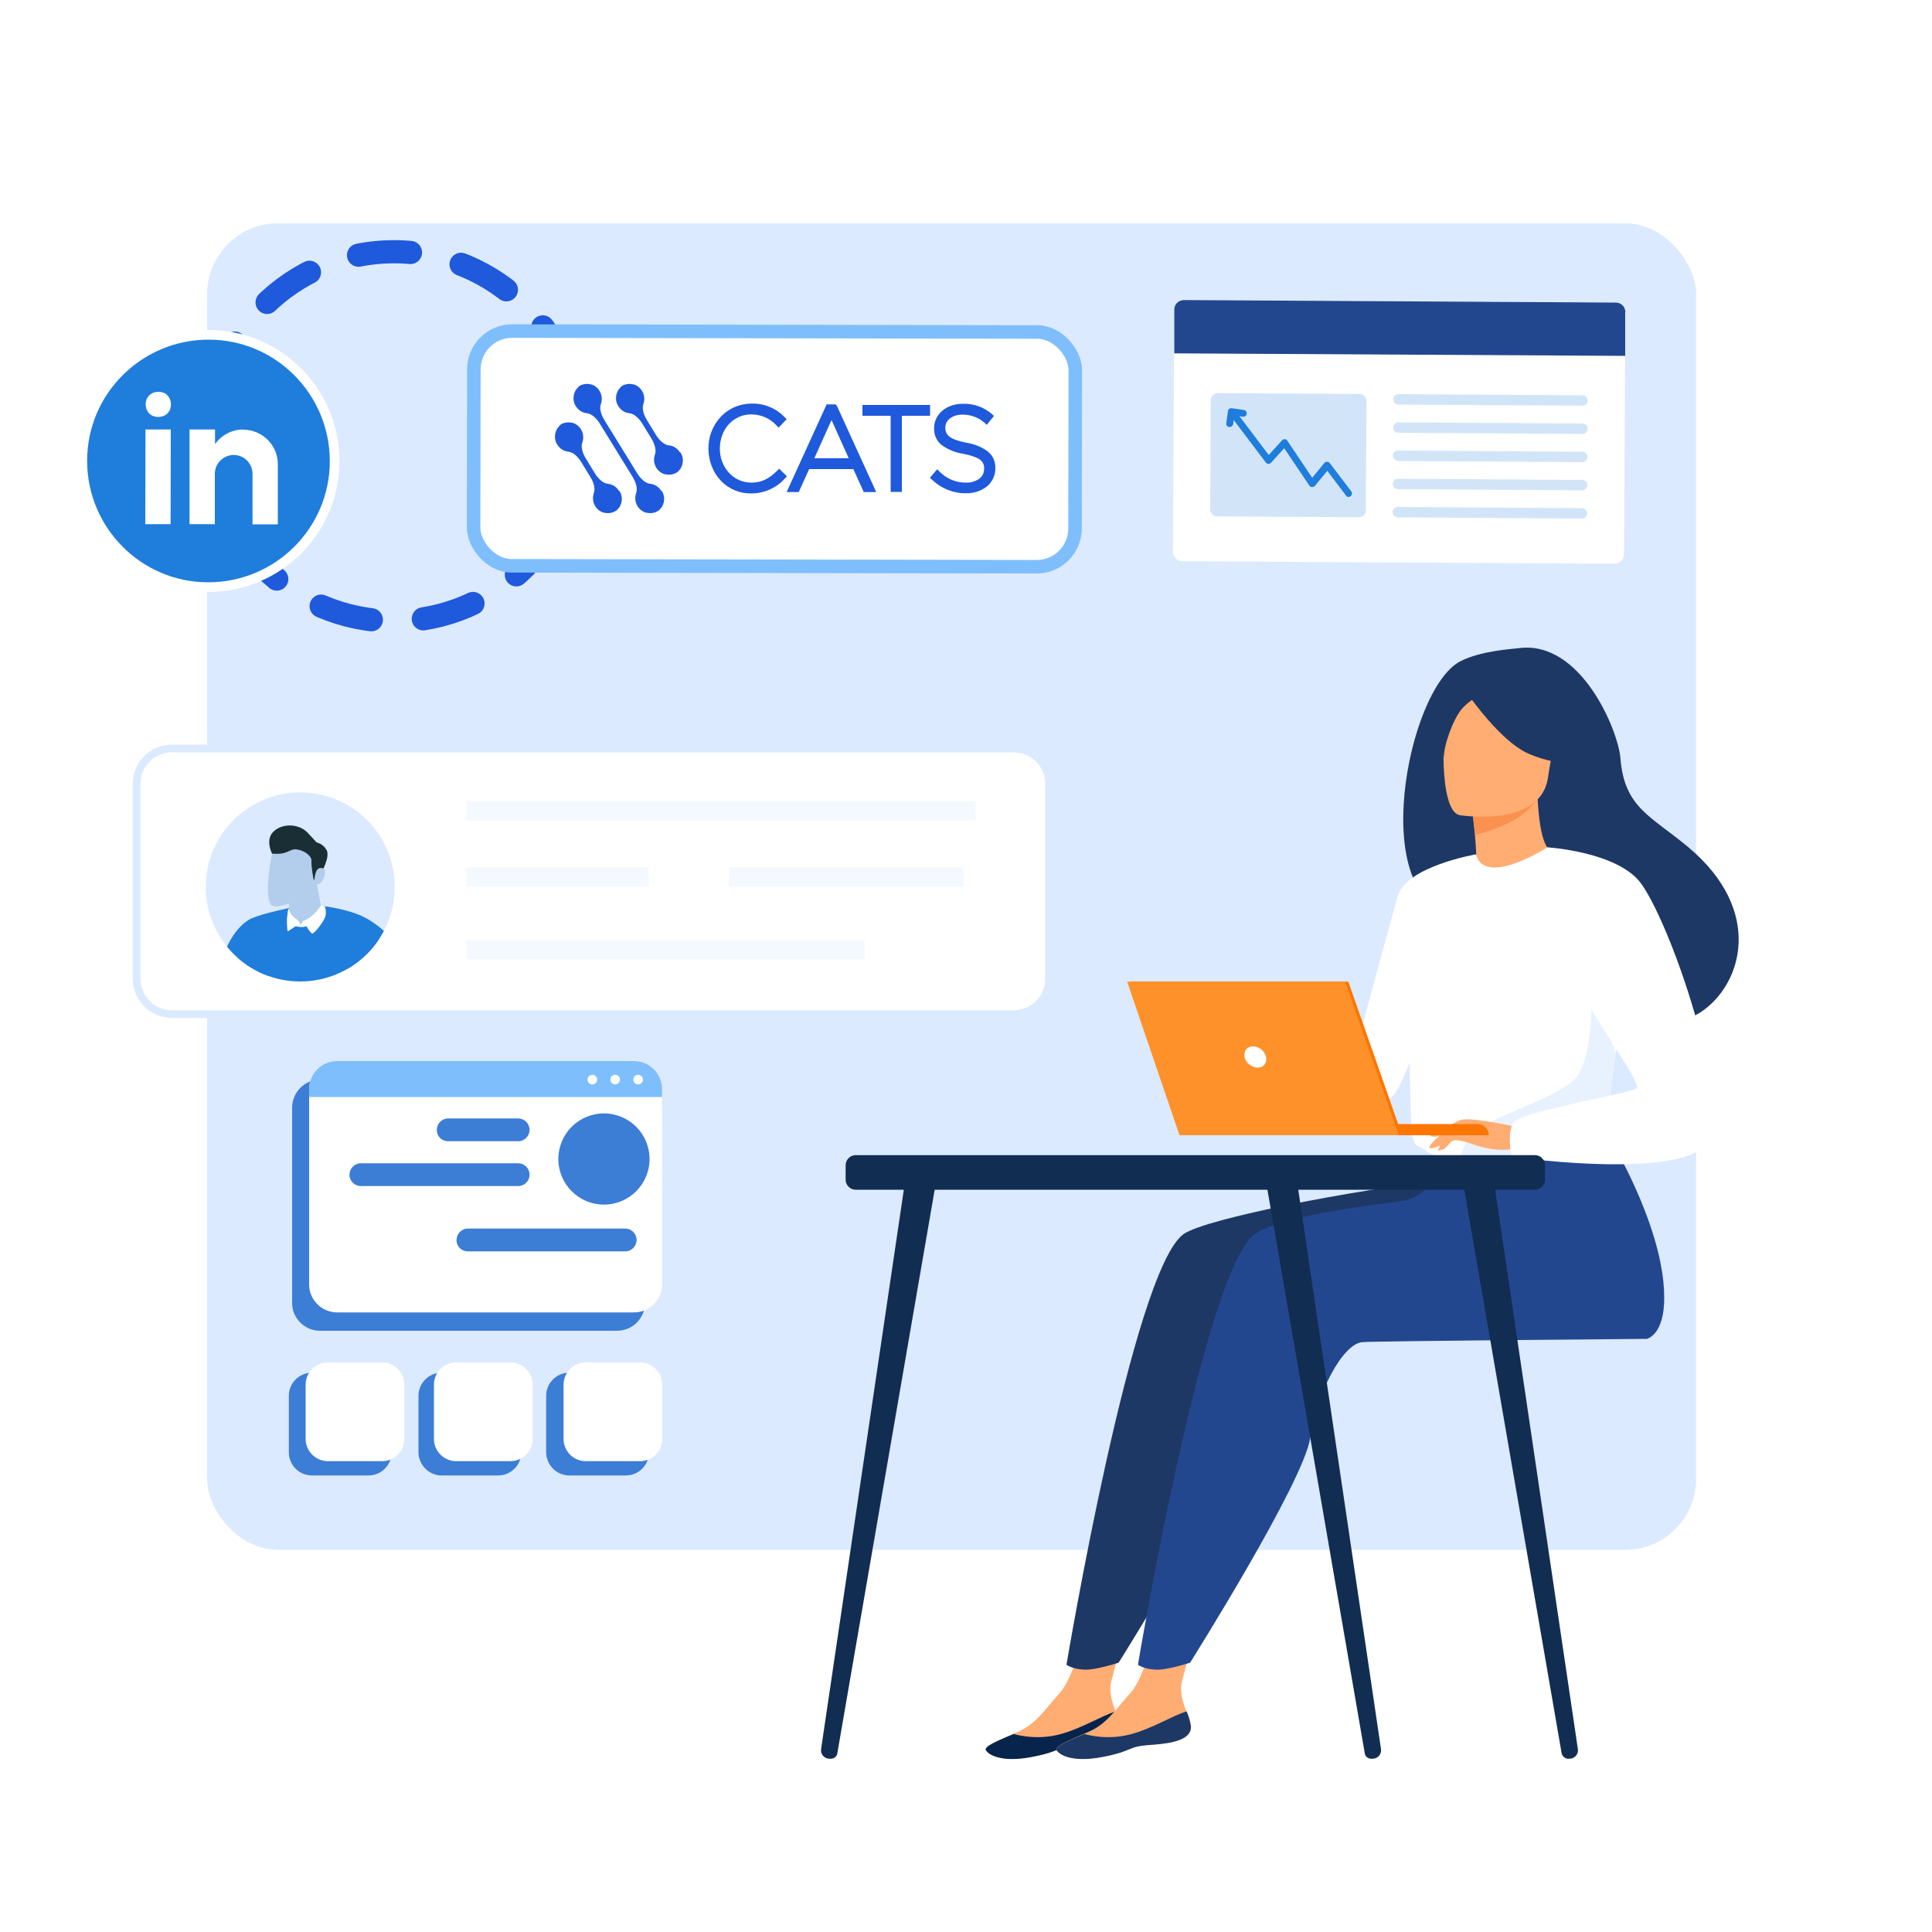 <?xml version="1.0" encoding="UTF-8"?> <svg xmlns="http://www.w3.org/2000/svg" xmlns:xlink="http://www.w3.org/1999/xlink" version="1.1" viewBox="0 0 1000 1000"><defs><style> .cls-1 { fill: #7ebefd; } .cls-2 { stroke: #1f59dc; stroke-dasharray: 27; stroke-linecap: round; stroke-width: 12px; } .cls-2, .cls-3, .cls-4 { stroke-miterlimit: 10; } .cls-2, .cls-5 { fill: none; } .cls-6 { fill: #ffad73; } .cls-3 { stroke: #fff; stroke-width: 5px; } .cls-3, .cls-7, .cls-8 { fill: #1f7ddc; } .cls-4 { stroke: #7ebefd; stroke-width: 7px; } .cls-4, .cls-9, .cls-10 { fill: #fff; } .cls-11 { mask: url(#mask); } .cls-10, .cls-12 { fill-rule: evenodd; } .cls-13 { fill: #1a2e35; } .cls-14 { fill: #ff912b; } .cls-15 { fill: #fc7600; } .cls-16 { fill: #07254c; } .cls-12, .cls-17 { fill: #1f59dc; } .cls-18, .cls-7 { isolation: isolate; } .cls-19 { fill: #fa914f; } .cls-20 { fill: #3c7dd6; } .cls-21 { fill: #1d3865; } .cls-22 { fill: #b3cdec; } .cls-23 { fill: #112d52; } .cls-24 { opacity: .3; } .cls-25 { fill: #23478f; } .cls-7 { opacity: .2; } .cls-26 { fill: #dbeaff; } .cls-27 { clip-path: url(#clippath); } .cls-28 { fill: #e8f2ff; } </style><clipPath id="clippath"><circle class="cls-5" cx="155.4" cy="459.1" r="48.9"></circle></clipPath><mask id="mask" x="286.5" y="190.3" width="326.7" height="81.7" maskUnits="userSpaceOnUse"><g id="mask0_84_767"><rect class="cls-9" x="286.5" y="190.3" width="326.7" height="81.7"></rect></g></mask></defs><g><g id="Layer_1"><rect class="cls-9" width="1000" height="1000"></rect><g><path class="cls-1" d="M446.7,396.2c6.4-2.7,11-9.3,11-17.1s-7.7-18.5-17.3-18.6c-9.6,0-17.4,8.2-17.4,18.4s4.6,14.6,11.1,17.3c-26.8,4.1-25.6,33.1-25.6,33.1l63.2.3s1.5-29.4-25-33.4h0Z"></path><g class="cls-18"><rect class="cls-26" x="107.2" y="115.6" width="770.7" height="686.6" rx="36.7" ry="36.7"></rect></g><g><g><path class="cls-20" d="M282.7,751.7v-29.2c0-6.7,5.4-12,12-12h29.2c6.7,0,12,5.4,12,12v29.2c0,6.7-5.4,12-12,12h-29.2c-6.6,0-11.9-5.3-12-12Z"></path><path class="cls-9" d="M291.7,744.8v-28.1c0-6.4,5.2-11.5,11.5-11.5h28.1c6.4,0,11.5,5.2,11.5,11.5v28.1c0,6.4-5.2,11.5-11.5,11.5h-28.1c-6.4,0-11.5-5.2-11.5-11.5Z"></path><path class="cls-20" d="M216.6,751.7v-29.2c0-6.7,5.4-12,12-12h29.2c6.7,0,12,5.4,12,12v29.2c0,6.7-5.4,12-12,12h-29.2c-6.5,0-11.9-5.3-12-12Z"></path><path class="cls-9" d="M224.6,744.8v-28.1c0-6.4,5.2-11.5,11.5-11.5h28.1c6.4,0,11.5,5.2,11.5,11.5v28.1c0,6.4-5.2,11.5-11.5,11.5h-28.1c-6.3,0-11.5-5.2-11.5-11.5Z"></path><path class="cls-20" d="M149.5,751.7v-29.2c0-6.7,5.4-12,12-12h29.2c6.7,0,12,5.4,12,12v29.2c0,6.7-5.4,12-12,12h-29.2c-6.6,0-12-5.3-12-12Z"></path><path class="cls-9" d="M158.2,744.8v-28.1c0-6.4,5.2-11.5,11.5-11.5h28.1c6.4,0,11.5,5.2,11.5,11.5v28.1c0,6.4-5.2,11.5-11.5,11.5h-28.1c-6.3,0-11.5-5.2-11.5-11.5Z"></path><g><path class="cls-20" d="M151.2,674.3v-100.9c0-8.1,6.5-14.6,14.6-14.6h153.5c8.1,0,14.6,6.5,14.6,14.6v100.8c0,8.1-6.5,14.6-14.6,14.6h-153.6c-8,0-14.6-6.5-14.5-14.5Z"></path><path class="cls-9" d="M160,664.7v-100.9c0-8.1,6.5-14.6,14.6-14.6h153.5c8.1,0,14.6,6.5,14.6,14.6v100.9c0,8.1-6.5,14.6-14.6,14.6h-153.6c-8,0-14.6-6.6-14.5-14.6Z"></path><path class="cls-1" d="M160,563.8v4h182.7v-4c0-8.1-6.5-14.6-14.6-14.6h-153.6c-8,0-14.6,6.5-14.5,14.6Z"></path><circle class="cls-9" cx="330.3" cy="558.8" r="2.5"></circle><circle class="cls-9" cx="318.4" cy="558.8" r="2.5"></circle><circle class="cls-9" cx="306.6" cy="558.8" r="2.5"></circle><circle class="cls-20" cx="312.6" cy="599.9" r="23.6"></circle><path class="cls-20" d="M226.1,584.8h0c0-3.2,2.6-5.9,5.9-5.9h36.2c3.2,0,5.9,2.6,5.9,5.9h0c0,3.2-2.6,5.9-5.9,5.9h-36.2c-3.4,0-6-2.6-5.9-5.9Z"></path><path class="cls-20" d="M180.9,608h0c0-3.2,2.6-5.9,5.9-5.9h81.4c3.2,0,5.9,2.6,5.9,5.9h0c0,3.2-2.6,5.9-5.9,5.9h-81.4c-3.3,0-6-2.7-5.9-5.9Z"></path><path class="cls-20" d="M236.3,641.8h0c0-3.2,2.6-5.9,5.9-5.9h81.4c3.2,0,5.9,2.6,5.9,5.9h0c0,3.2-2.6,5.9-5.9,5.9h-81.5c-3.2,0-5.9-2.6-5.8-5.9Z"></path></g></g><g><path class="cls-9" d="M840.6,286.9l.7-125.4c0-2.8-2.2-5-4.9-5l-223.6-1.3c-2.8,0-5,2.2-5,4.9l-.7,125.4c0,2.8,2.2,5,4.9,5l223.6,1.3c2.7,0,5-2.2,5-4.9Z"></path><path class="cls-25" d="M841.3,161.6c0-2.8-2.2-5-4.9-5l-223.6-1.3c-2.8,0-5,2.2-5,4.9v22.7c0,0,233.4,1.3,233.4,1.3v-22.6h0Z"></path><g><g><path class="cls-7" d="M821.8,207.3c0-1.5-1.2-2.7-2.7-2.7l-95.3-.6c-1.5,0-2.7,1.2-2.7,2.7s1.2,2.7,2.7,2.7l95.3.6c1.5,0,2.8-1.2,2.7-2.7Z"></path><path class="cls-7" d="M821.7,236.5c0-1.5-1.2-2.7-2.7-2.7l-95.3-.6c-1.5,0-2.7,1.2-2.7,2.7s1.2,2.7,2.7,2.7l95.3.6c1.5,0,2.7-1.2,2.7-2.7Z"></path><path class="cls-7" d="M821.8,221.9c0-1.5-1.2-2.7-2.7-2.7l-95.3-.6c-1.5,0-2.7,1.2-2.7,2.7s1.2,2.7,2.7,2.7l95.3.6c1.5,0,2.7-1.2,2.7-2.7Z"></path><path class="cls-7" d="M821.6,251.1c0-1.5-1.2-2.7-2.7-2.7l-95.3-.6c-1.5,0-2.7,1.2-2.7,2.7s1.2,2.7,2.7,2.7l95.3.6c1.5,0,2.7-1.2,2.7-2.7Z"></path><path class="cls-7" d="M821.5,265.7c0-1.5-1.2-2.7-2.7-2.7l-95.3-.6c-1.5,0-2.7,1.2-2.7,2.7s1.2,2.7,2.7,2.7l95.3.6c1.5,0,2.7-1.2,2.7-2.7Z"></path></g><g><g><path class="cls-7" d="M626.4,263.6l.3-56.5c0-2,1.7-3.6,3.7-3.6l73.3.4c2,0,3.6,1.7,3.6,3.7l-.3,56.5c0,2-1.7,3.6-3.7,3.6l-73.3-.4c-2,0-3.6-1.7-3.6-3.7h0Z"></path><g><line class="cls-5" x1="634.3" y1="213" x2="699.8" y2="213.3"></line><line class="cls-5" x1="634.2" y1="221.9" x2="699.7" y2="222.3"></line><line class="cls-5" x1="634.1" y1="230.9" x2="699.6" y2="231.3"></line><line class="cls-5" x1="634.1" y1="239.9" x2="699.6" y2="240.3"></line><line class="cls-5" x1="634" y1="248.9" x2="699.5" y2="249.3"></line><line class="cls-5" x1="634" y1="257.9" x2="699.5" y2="258.3"></line></g></g><g><path class="cls-8" d="M696.7,256.5l-9.7-12.8-6.4,7.8c-.4.4-.9.6-1.5.6s-1.1-.3-1.4-.8l-13-19.3-6.8,7.5c-.4.4-.8.6-1.4.6s-1-.3-1.3-.7l-17.7-23.4c-.6-.8-.5-1.9.3-2.5s1.9-.5,2.5.3l16.4,21.7,6.9-7.6c.3-.4.9-.6,1.4-.6s1,.3,1.3.8l12.9,19.2,6.3-7.7c.3-.4.9-.6,1.4-.6s1.1.3,1.4.7l11.1,14.6c.6.8.5,1.9-.3,2.5-.3.3-.7.4-1.1.4-.6,0-1.1-.2-1.3-.7h0Z"></path><path class="cls-8" d="M636.2,221c-1-.1-1.6-1-1.5-2l.9-6.2c0-1,1-1.6,2-1.5l6.2.9c1,.1,1.6,1,1.5,2s-1,1.6-2,1.5l-4.4-.6-.6,4.4c-.2.9-.9,1.5-1.8,1.5h-.3,0Z"></path></g></g></g></g><g><g><path class="cls-9" d="M89,387.4h435.7c10.1,0,18.3,8.2,18.3,18.3v100.9c0,10.1-8.2,18.3-18.3,18.3H89c-10.1,0-18.3-8.2-18.3-18.3v-100.9c0-10.1,8.2-18.3,18.3-18.3Z"></path><path class="cls-26" d="M524.7,389.4c9,0,16.3,7.3,16.3,16.3v100.9c0,9-7.3,16.3-16.3,16.3H89c-9,0-16.3-7.3-16.3-16.3v-100.9c0-9,7.3-16.3,16.3-16.3h435.7M524.7,385.4H89c-11.2,0-20.3,9.1-20.3,20.3v100.9c0,11.2,9.1,20.3,20.3,20.3h435.7c11.2,0,20.3-9.1,20.3-20.3v-100.9c0-11.2-9.1-20.3-20.3-20.3h0Z"></path></g><g><g><circle class="cls-26" cx="155.4" cy="459.1" r="48.9" transform="translate(-279.1 244.3) rotate(-45)"></circle><g class="cls-27"><g><path class="cls-8" d="M135.4,513.1c1.7-3,3-5.6,3.9-7.7,5.2-12.1-3.1-27.7-9.1-30,0,0-8.3,2.9-14.1,17.9-2.2,5.8-5.6,13-9.3,19.8h28.6Z"></path><g><path class="cls-8" d="M195.7,513.1c.4-14.2.5-26.9-.3-32.2-5.1-10.9-36-12.8-36-12.8,0,0-20.9,3.6-29.2,7.3-5.3,3.8-5.4,6.9-5.6,11.4,0,0-2,9.7-2.7,26.3h73.8,0Z"></path><path class="cls-22" d="M149.1,458.7l.8,16c0,2,1.6,3.7,3.5,4,3.1.5,7.8.4,11.9-2.8,1.2-1,1.8-2.6,1.5-4.2-1.6-7.4-4.5-22.7-4.5-22.7l-13.2,9.7h0Z"></path><path class="cls-22" d="M140.8,441.8s-4.3,20.8-.7,26.4c3.4,3.8,21.6-4.8,23.4-10.3,1.8-5.6,6.7-15.7-1.2-22-7.9-6.4-16.6-4.2-21.5,5.9h0Z"></path></g><path class="cls-8" d="M188.5,513.1h29.6c-5.4-11.7-12-23.1-14.9-26.6-5.6-6.9-13-10.8-13-10.8-3.5-2.2-13,3.5-13.4,14.3s10,21.2,10,21.2c0,0,.6.7,1.7,1.9h0Z"></path><path class="cls-13" d="M140.8,441.8s-3.9-7.4,1.1-11.7,13.2-3.5,17.3.9c4.1,4.3,4.6,5,4.6,5,0,0,3.3.6,5.2,3.9,2,3.3-2.2,11.5-4.1,13.9-2,2.4-1.4,2.4-1.4,2.4l-1.2-1.1s-1.3-6.3-1.1-10c-.2-2-3.3-4.8-7.4-5.4-4.1-.7-4.5,3-13,2.1h0Z"></path><path class="cls-22" d="M163.6,451.3s.7-2.7,3.4-1.9c2.8.8,0,8.8-2.8,8.3-2.8-.7-.6-6.4-.6-6.4Z"></path><path class="cls-9" d="M166.1,468.7s-3.8,6.1-8.7,7.8c-.9.3-1.7,2.2-1.7,2.2l-1.7-2.6s-4.3-2.2-4.3-5.9l-.6.6-.6,4.9s0,4.6.4,6.4l4.2-2.7s3.3,1,5.5,0c0,0,2,3.5,3,3.8s6.5-6.8,6.9-9.2c.6-2.5-.4-4.9-.4-4.9l-2-.5h0Z"></path></g></g></g><g><g class="cls-24"><line class="cls-5" x1="241.4" y1="419.7" x2="505" y2="419.7"></line><rect class="cls-26" x="241.4" y="414.7" width="263.6" height="10"></rect></g><g class="cls-24"><line class="cls-5" x1="241.4" y1="491.6" x2="447.5" y2="491.6"></line><rect class="cls-26" x="241.4" y="486.6" width="206.1" height="10"></rect></g><g class="cls-24"><line class="cls-5" x1="241.4" y1="453.9" x2="335.7" y2="453.9"></line><rect class="cls-26" x="241.4" y="448.9" width="94.3" height="10"></rect></g><g class="cls-24"><line class="cls-5" x1="377.2" y1="453.9" x2="498.7" y2="453.9"></line><rect class="cls-26" x="377.2" y="448.9" width="121.4" height="10"></rect></g></g></g></g></g><rect class="cls-5" x="107.2" y="115.6" width="770.7" height="686.6"></rect><g><g><path class="cls-6" d="M577.5,885.9c-1.7-4.3-3.6-10.1-2.4-15.2,2.1-8.8,8-29.4,8-29.4l-21.9,4.9s-6.1,22.8-12.6,30c-7,7.6-11.9,15.7-20.9,19.8-.9.4-1.9.9-3,1.3-8,3.5-15.5,6.6-14.4,8.5,1.2,2.2,7.7,6.6,23.8,3.5,16.1-3.1,12.5-5.4,24.4-6.2s22-2.6,21.3-9.9c-.3-2.6-1.2-5-2.2-7.3h-.1Z"></path><path class="cls-16" d="M579.7,893.1c-.3-2.6-1.2-5-2.1-7.3-7.3,2.2-17.7,8.8-28.4,11.7-13,3.7-24.5,0-24.5,0h0c-8,3.4-15.5,6.4-14.4,8.4,1.2,2.2,7.7,6.6,23.8,3.5,16.1-3.1,12.5-5.4,24.4-6.2s22-2.7,21.3-10.1h0Z"></path><path class="cls-21" d="M552.2,861.8s2.8,2.1,8.9,2.4c5.7.4,17.9-3.6,17.9-3.6,0,0,59-93.6,62.2-116.5,3.4-23.1,16.6-48.3,26.8-49.4,6.2-.6,147.4-1.7,147.4-1.7,0,0,9.2-1.9,9-21.8-.3-42.5-37.8-98.1-37.8-98.1l-44.1,38.3c-39.8,4.3-117.9,19.1-129.8,27.3-26.5,18.7-60.7,223-60.7,223h.2Z"></path><path class="cls-6" d="M614.1,885.9c-1.7-4.3-3.6-10.1-2.4-15.2,2.1-8.8,8-29.4,8-29.4l-21.9,4.9s-6.1,22.8-12.6,30c-7,7.6-11.9,15.7-20.9,19.8-.9.4-1.9.9-3,1.3-8,3.5-15.5,6.6-14.4,8.5,1.2,2.2,7.7,6.6,23.8,3.5,16.1-3.1,12.5-5.4,24.4-6.2s22-2.6,21.3-9.9c-.3-2.6-1.3-5-2.2-7.3h-.1Z"></path><path class="cls-21" d="M616.3,893.1c-.3-2.6-1.2-5-2.1-7.3-7.3,2.2-17.7,8.8-28.4,11.7-13,3.7-24.5,0-24.5,0h0c-8,3.4-15.5,6.4-14.4,8.4,1.2,2.2,7.7,6.6,23.8,3.5,16.1-3.1,12.5-5.4,24.4-6.2s22-2.7,21.3-10.1h0Z"></path><path class="cls-25" d="M589.2,861.8s2.8,2.1,8.9,2.4c5.7.4,17.9-3.6,17.9-3.6,0,0,58.9-93.6,62.2-116.5,3.4-23.1,16.6-48.3,26.8-49.4,6.2-.6,147.4-1.7,147.4-1.7,0,0,9.2-1.9,9-21.8-.3-42.5-37.8-98.1-37.8-98.1l-79.4,31.6h0c-2.3,9.2-10.1,16-19.5,17.1-34,4.1-64.8,9.7-75.1,16.9-26.5,18.7-60.6,223-60.6,223h.2Z"></path><path class="cls-21" d="M753,472.9c30.3,16.8,91.8,51.3,92,51,0,0,22.6,8.5,35.3,0,21.4-14.2,32.9-52.3-6.2-85.2-19.5-16.4-33.4-20.4-35.4-46.5-1.2-14.2-20.5-61.1-52.7-56.7-2.7.4-19.3,1.2-30.2,6.8-27.7,14.6-48.2,124-2.8,130.6h0Z"></path><path class="cls-6" d="M764,440.2c-.5-9.5-1.8-19.6-1.8-19.6l31.7-8,1.9-.5c1.2,25,5.5,29.1,9.8,29.8,0,0-8.5,14.8-18.3,18-10.4,3.5-24.9-3.1-24.7-3.2,1.8-.9,1.9-8.5,1.4-16.5h0Z"></path><path class="cls-19" d="M794.9,414.8c-5.5,6.8-13.5,12.8-31.4,17.3-1.2-9.4-1.2-11.5-1.2-11.5l32.6-5.8Z"></path><path class="cls-6" d="M749.7,366.3c3.5-8.5,10.1-17.7,36.7-12.2,26.7,5.5,18.7,22.3,14.8,48.5-3.9,26.2-45.8,19.3-45.8,19.3-10.8-2.4-9-47.2-5.8-55.5h.1Z"></path><path class="cls-21" d="M799.2,356c4.4,1.7,7.3,5.7,8,10.3,2.1,15.7,9.8,27.5,9.8,27.5,0,0-8.4,3.6-25.4-3.5-17-7.2-36.1-37.2-36.1-37.2,7.9-9.8,31.4-2.1,43.7,3h0Z"></path><path class="cls-21" d="M753.3,351.9c-11.5,10.3-5.9,40.6-5.9,40.6-.4-6.3,4.8-20.4,9.2-25.5,4.5-5.4,15.7-11.1,15.7-11.1,0,0-6.8-15-18.9-4h0Z"></path><path class="cls-9" d="M764.1,442.1s1.3,17.7,36.9-3.5c1.3-.8,17.1,20,30.7,45.6,14.8,28.2,10.8,34.3,6.6,51.8-.8,3.2-1.4,6.2-1.9,8.9-5,25.6-.8,30.8-6.8,47.6-1.8,4.8-47.7,9-73.8,7.3-8.4-.5-14.7-1.7-16.9-3.6-9.3-8.1-8.4,9.8-9.7-75.5-.6-41.6,35.1-78.6,35.1-78.6h-.2Z"></path><path class="cls-9" d="M750.8,487.5s-21.3,71.1-29.9,79.8c-8.5,8.6-27.2,5.3-27.2,5.3,0,0,25.4-92.8,29.6-108.5,4.3-15.7,40.7-21.9,40.7-21.9l-13.3,45.4h.1Z"></path><path class="cls-28" d="M760.8,588.1c5.7-8.6,41.8-18.3,53.4-28.7s9.5-50,9.5-50l12.6,35.6c-5,25.6-.8,30.8-6.8,47.6-1.8,4.8-47.7,9-73.8,7.3.5-3.4,2.3-7.5,5.2-11.7h0Z"></path><path class="cls-6" d="M783.2,594.6s-7.5,2.1-19.6-1.9c-2.8-1-8.8-3.1-11-2.4-3.4.9-13.9,6.1-12.6,3.1s11.5-11.2,15.6-13.5,29.9,3.5,29.9,3.5l-2.3,11.3h0Z"></path><path class="cls-9" d="M814,503.3c0,8,36,57.2,33.3,59.9-2.6,2.7-60.3,12-63.9,17.8-3.6,5.7-1,17.7-1,17.7,0,0,76.7,11.1,98.3-4,19.2-13.4-14.3-113.7-31.2-137.3-12-16.6-48.5-18.8-48.5-18.8,0,0,12.9,56.7,13,64.7h0Z"></path><path class="cls-6" d="M747.7,588.9l-3.6,6.6s1.2,0,3-.6c1.8-.9,7.2-7.9,7.2-7.9l-6.6,1.9Z"></path><path class="cls-6" d="M749.3,586.5s-4.9,1.8-6.8,1.9c-1.9,0-2.6-1-2.6-1l15.7-7.6-6.3,6.7h0Z"></path></g><g><path class="cls-15" d="M697.7,581.8h67.1c3.2,0,5.8,2.6,5.8,5.8h-72.9v-5.8Z"></path><polygon class="cls-15" points="725.7 587.6 612.2 587.6 585.1 508.1 697.9 508.1 725.7 587.6"></polygon><polygon class="cls-14" points="696.2 508.1 724 587.6 610.5 587.6 583.4 508.1 696.2 508.1"></polygon><path class="cls-9" d="M648.5,541.6c3.1,0,6.2,2.4,6.8,5.5.6,3.1-1.2,5.5-4.3,5.5s-6.2-2.4-6.8-5.5c-.6-3.1,1.2-5.5,4.3-5.5Z"></path></g><g><path class="cls-23" d="M799.7,610.6v-7.5c0-2.8-2.3-5.2-5.2-5.2h-351.6c-2.8,0-5.2,2.3-5.2,5.2v7.5c0,2.8,2.3,5.2,5.2,5.2h351.6c2.8,0,5.2-2.3,5.2-5.2Z"></path><path class="cls-23" d="M433.4,907.5l51.8-299.9-16.1-.5-44.1,298.2c-.4,2.4,1.4,4.8,4,5h.3c2.1.3,3.9-1,4.1-2.8h0Z"></path><path class="cls-23" d="M808.3,907.5l-51.8-299.9,16.1-.5,44.1,298.2c.4,2.4-1.4,4.8-4,5h-.3c-1.9.3-3.7-1-4.1-2.8h0Z"></path><path class="cls-23" d="M706.4,907.5l-51.8-299.9,16.1-.5,44.1,298.2c.4,2.4-1.4,4.8-4,5h-.3c-2.1.3-3.9-1-4.1-2.8h0Z"></path></g></g></g><g><circle class="cls-2" cx="204" cy="225.9" r="95.6"></circle><rect class="cls-4" x="245.1" y="171.4" width="311.3" height="121.5" rx="19.8" ry="19.8" transform="translate(801.2 465.2) rotate(-179.9)"></rect><g><path class="cls-3" d="M108,173.3c-36,0-65.4,29.1-65.4,65.2,0,36,29.1,65.4,65.2,65.4,36,0,65.4-29.1,65.4-65.2,0-36-29.1-65.4-65.2-65.4Z"></path><path class="cls-10" d="M81.8,215.8h0c-3.9,0-6.4-2.9-6.4-6.5s2.6-6.5,6.6-6.5,6.4,2.8,6.5,6.5c0,3.6-2.5,6.5-6.6,6.5h0ZM75.3,222.3h13.1s-.1,49-.1,49h-13.1s.1-49,.1-49ZM125.9,222.4c9.9,0,18,8.1,17.9,18v31c0,0-13.1,0-13.1,0v-26.1c0-5.4-4.3-9.8-9.7-9.8s-9.8,4.4-9.8,9.7v26.1c0,0-13.1,0-13.1,0v-49c.1,0,13.2,0,13.2,0v7.6c3.2-4.6,8.6-7.6,14.7-7.6h0Z"></path></g><g class="cls-11"><g><path class="cls-17" d="M406.7,245.9l-2.7-2.6-.7-.7-.7.7-.3.3c-4.4,4.4-8.3,6.2-13.4,6.2-4.4,0-8.6-1.8-11.6-5.1-3.1-3.4-4.8-7.9-4.7-12.6h0c0-4.7,1.6-9.2,4.7-12.6,3-3.2,7.2-5.1,11.6-5,5,0,9.8,2.1,13.1,5.8l.3.3.7.7.7-.7,2.8-2.9.7-.7-.7-.7-.3-.3c-4.5-4.7-10.7-7.3-17.2-7.1-6,0-11.8,2.4-16,6.9-4.1,4.4-6.4,10.3-6.3,16.4h0c0,6.2,2.2,12.1,6.3,16.5,4.1,4.4,9.9,6.8,15.8,6.7,6.7,0,13.1-2.8,17.5-7.8l.3-.3.7-.7-.7-.7Z"></path><path class="cls-12" d="M433.1,209.9l19.8,43.4.6,1.4h-6.4l-.3-.6-5.1-11.3h-22.9l-5.1,11.3-.3.6h-6.2l.6-1.4,19.8-43.4.3-.6h4.7l.3.6ZM430.4,217.4l-8.9,19.8h17.8l-8.9-19.8Z"></path><path class="cls-17" d="M480.4,209.6h-34v5.6h14.6v39.4h5.8v-39.4h14.6v-5.6h-.9Z"></path><path class="cls-17" d="M511.5,233.8c-3.3-2.4-7.1-4-11.1-4.6-8.4-1.7-11.1-3.7-11.1-7.9h0c0-3.9,3.7-6.7,8.9-6.7,4.3,0,8.4,1.5,11.6,4.4l.3.3.7.6.6-.8,2.5-3.1.6-.7-.7-.6-.3-.3c-4.2-3.7-9.6-5.6-15.2-5.4-8.4,0-14.8,5.4-14.8,12.5h0c-.2,3.4,1.2,6.6,3.7,8.7,3.4,2.5,7.3,4.1,11.5,4.7,8.1,1.7,10.7,3.5,10.7,7.7h0c0,2.1-.9,3.9-2.4,5.1-2,1.4-4.4,2.2-6.8,2.1-5.3.1-10.4-2-14.1-5.9l-.3-.3-.7-.7-.6.7-2.6,3-.6.7.7.6.3.3c4.8,4.6,11.1,7.2,17.7,7.1,3.9.1,7.7-1.1,10.8-3.5,2.8-2.3,4.4-5.7,4.4-9.4h0c.1-3.3-1.2-6.5-3.7-8.5Z"></path><path class="cls-17" d="M351.9,234.1c-1.3-2.1-3.4-3.4-5.8-3.6-2.5-.3-4.9-2.8-6.4-5.1l-.6-1-3.8-6.2-.6-1c-1.4-2.3-2.6-5.7-1.7-8,.8-2.3.6-4.8-.7-6.9-1-1.7-2.7-2.9-4.5-3.4h0s0,0,0,0c-.1,0-.2,0-.3,0-.5-.1-1.1-.2-1.6-.2-.8,0-1.6.1-2.4.4h0c0,0-.2,0-.3.1,0,0-.1,0-.2,0h0c0,0-.2,0-.2.1h0c-.2,0-.3.2-.5.3,0,0-.1,0-.2.1h0s0,0,0,0c0,0-.1,0-.2.1-.2.1-.3.2-.4.3h0c0,0-.1.1-.2.2h0c0,.1,0,.2-.1.2,0,0-.2.2-.2.2h0c-.6.6-1.1,1.3-1.4,2-.2.5-.4,1-.6,1.6,0,.1,0,.2,0,.4h0c-.4,2,0,4,1.1,5.6,1.3,2.1,3.4,3.4,5.8,3.6,2.5.3,4.9,2.8,6.4,5.1l.6,1,3.8,6.2.6,1c1.4,2.3,2.6,5.7,1.7,8-.8,2.3-.6,4.8.7,6.9,1,1.7,2.7,2.9,4.5,3.4h0c.1,0,.2,0,.4,0,.5.1,1.1.2,1.6.2.8,0,1.7-.1,2.4-.4h0c.1,0,.2,0,.3-.1,0,0,.1,0,.2,0h0c0,0,.1-.1.2-.1h0c.2-.1.3-.2.5-.3,0,0,.1,0,.2-.1h0s0,0,0,0c0,0,.1,0,.2-.1.2-.1.3-.2.5-.3h0c0,0,.1-.1.2-.2h0c0,0,.1-.1.2-.2,0,0,.2-.1.2-.2h0c.6-.6,1.1-1.3,1.4-2,.2-.5.4-1,.6-1.6,0-.1,0-.2,0-.3h0s0,0,0,0c.4-1.9,0-4-1.1-5.6Z"></path><path class="cls-17" d="M342.2,254c-1.3-2.1-3.4-3.4-5.8-3.6-2.5-.3-4.9-2.8-6.4-5.1l-.6-1-16.1-26.1-.6-1c-1.4-2.3-2.6-5.7-1.7-8,.8-2.3.6-4.8-.7-6.9-1-1.7-2.7-2.9-4.5-3.4h0s0,0,0,0c-.1,0-.2,0-.3,0-.5-.1-1.1-.2-1.6-.2-.8,0-1.6.1-2.4.4h0c0,0-.2,0-.3.1,0,0-.1,0-.2,0h0c0,0-.2,0-.2.1h0c-.2,0-.3.2-.5.3,0,0-.1,0-.2.1h0s0,0,0,0c0,0-.1,0-.2.1-.2.1-.3.2-.4.3h0c0,0-.1.1-.2.2h0c0,.1,0,.2-.1.2,0,0-.2.2-.2.2h0c-.6.6-1.1,1.3-1.4,2-.2.5-.4,1-.6,1.6,0,.1,0,.2,0,.4h0c-.4,2,0,4,1.1,5.6,1.3,2.1,3.4,3.4,5.8,3.6,2.5.3,4.9,2.8,6.4,5.1l.6,1,16.1,26.1.6,1c1.4,2.3,2.6,5.7,1.7,8-.8,2.3-.6,4.8.7,6.9,1,1.7,2.7,2.9,4.5,3.4h0c.1,0,.2,0,.4,0,.5.1,1.1.2,1.6.2.8,0,1.7-.1,2.4-.4h0c.1,0,.2,0,.3-.1,0,0,.1,0,.2,0h0c0,0,.1-.1.2-.1h0c.2-.1.3-.2.5-.3,0,0,.1,0,.2-.1h0s0,0,0,0c0,0,.1,0,.2-.1.2-.1.3-.2.5-.3h0c0,0,.1-.1.2-.2h0c0,0,.1-.1.2-.2,0,0,.2-.1.2-.2h0c.6-.6,1.1-1.3,1.4-2,.2-.5.4-1,.6-1.6,0-.1,0-.2,0-.3h0s0,0,0,0c.4-1.9,0-4-1.1-5.6Z"></path><path class="cls-17" d="M320.3,254c-1.3-2.1-3.4-3.4-5.8-3.6-2.5-.3-4.9-2.8-6.4-5.1l-.6-1-3.8-6.2-.6-1c-1.4-2.3-2.6-5.7-1.7-8,.8-2.3.6-4.8-.7-6.9-1-1.7-2.7-2.9-4.5-3.4h0s0,0,0,0c-.1,0-.2,0-.3,0-.5-.1-1.1-.2-1.6-.2-.8,0-1.6.1-2.4.4h0c0,0-.2,0-.3.1,0,0-.1,0-.2,0h0c0,0-.2,0-.2.1h0c-.2,0-.3.2-.5.3,0,0-.1,0-.2.1h0s0,0,0,0c0,0-.1,0-.2.1-.2.1-.3.2-.4.3h0c0,0-.1.1-.2.2h0c0,.1,0,.2-.1.2,0,0-.2.2-.2.2h0c-.6.6-1.1,1.3-1.4,2-.2.5-.4,1-.6,1.6,0,.1,0,.2,0,.4h0c-.4,2,0,4,1.1,5.6,1.3,2.1,3.4,3.4,5.8,3.6,2.5.3,4.9,2.8,6.4,5.1l.6,1,3.8,6.2.6,1c1.4,2.3,2.6,5.7,1.7,8-.8,2.3-.6,4.8.7,6.9,1,1.7,2.7,2.9,4.5,3.4h0c.1,0,.2,0,.4,0,.5.1,1.1.2,1.6.2.8,0,1.7-.1,2.4-.4h0c.1,0,.2,0,.3-.1,0,0,.1,0,.2,0h0c0,0,.1-.1.2-.1h0c.2-.1.3-.2.5-.3,0,0,.1,0,.2-.1h0s0,0,0,0c0,0,.1,0,.2-.1.2-.1.3-.2.5-.3h0c0,0,.1-.1.2-.2h0c0,0,.1-.1.2-.2,0,0,.2-.1.2-.2h0c.6-.6,1.1-1.3,1.4-2,.2-.5.4-1,.6-1.6,0-.1,0-.2,0-.3h0s0,0,0,0c.4-1.9,0-4-1.1-5.6Z"></path></g></g></g></g></g></svg> 